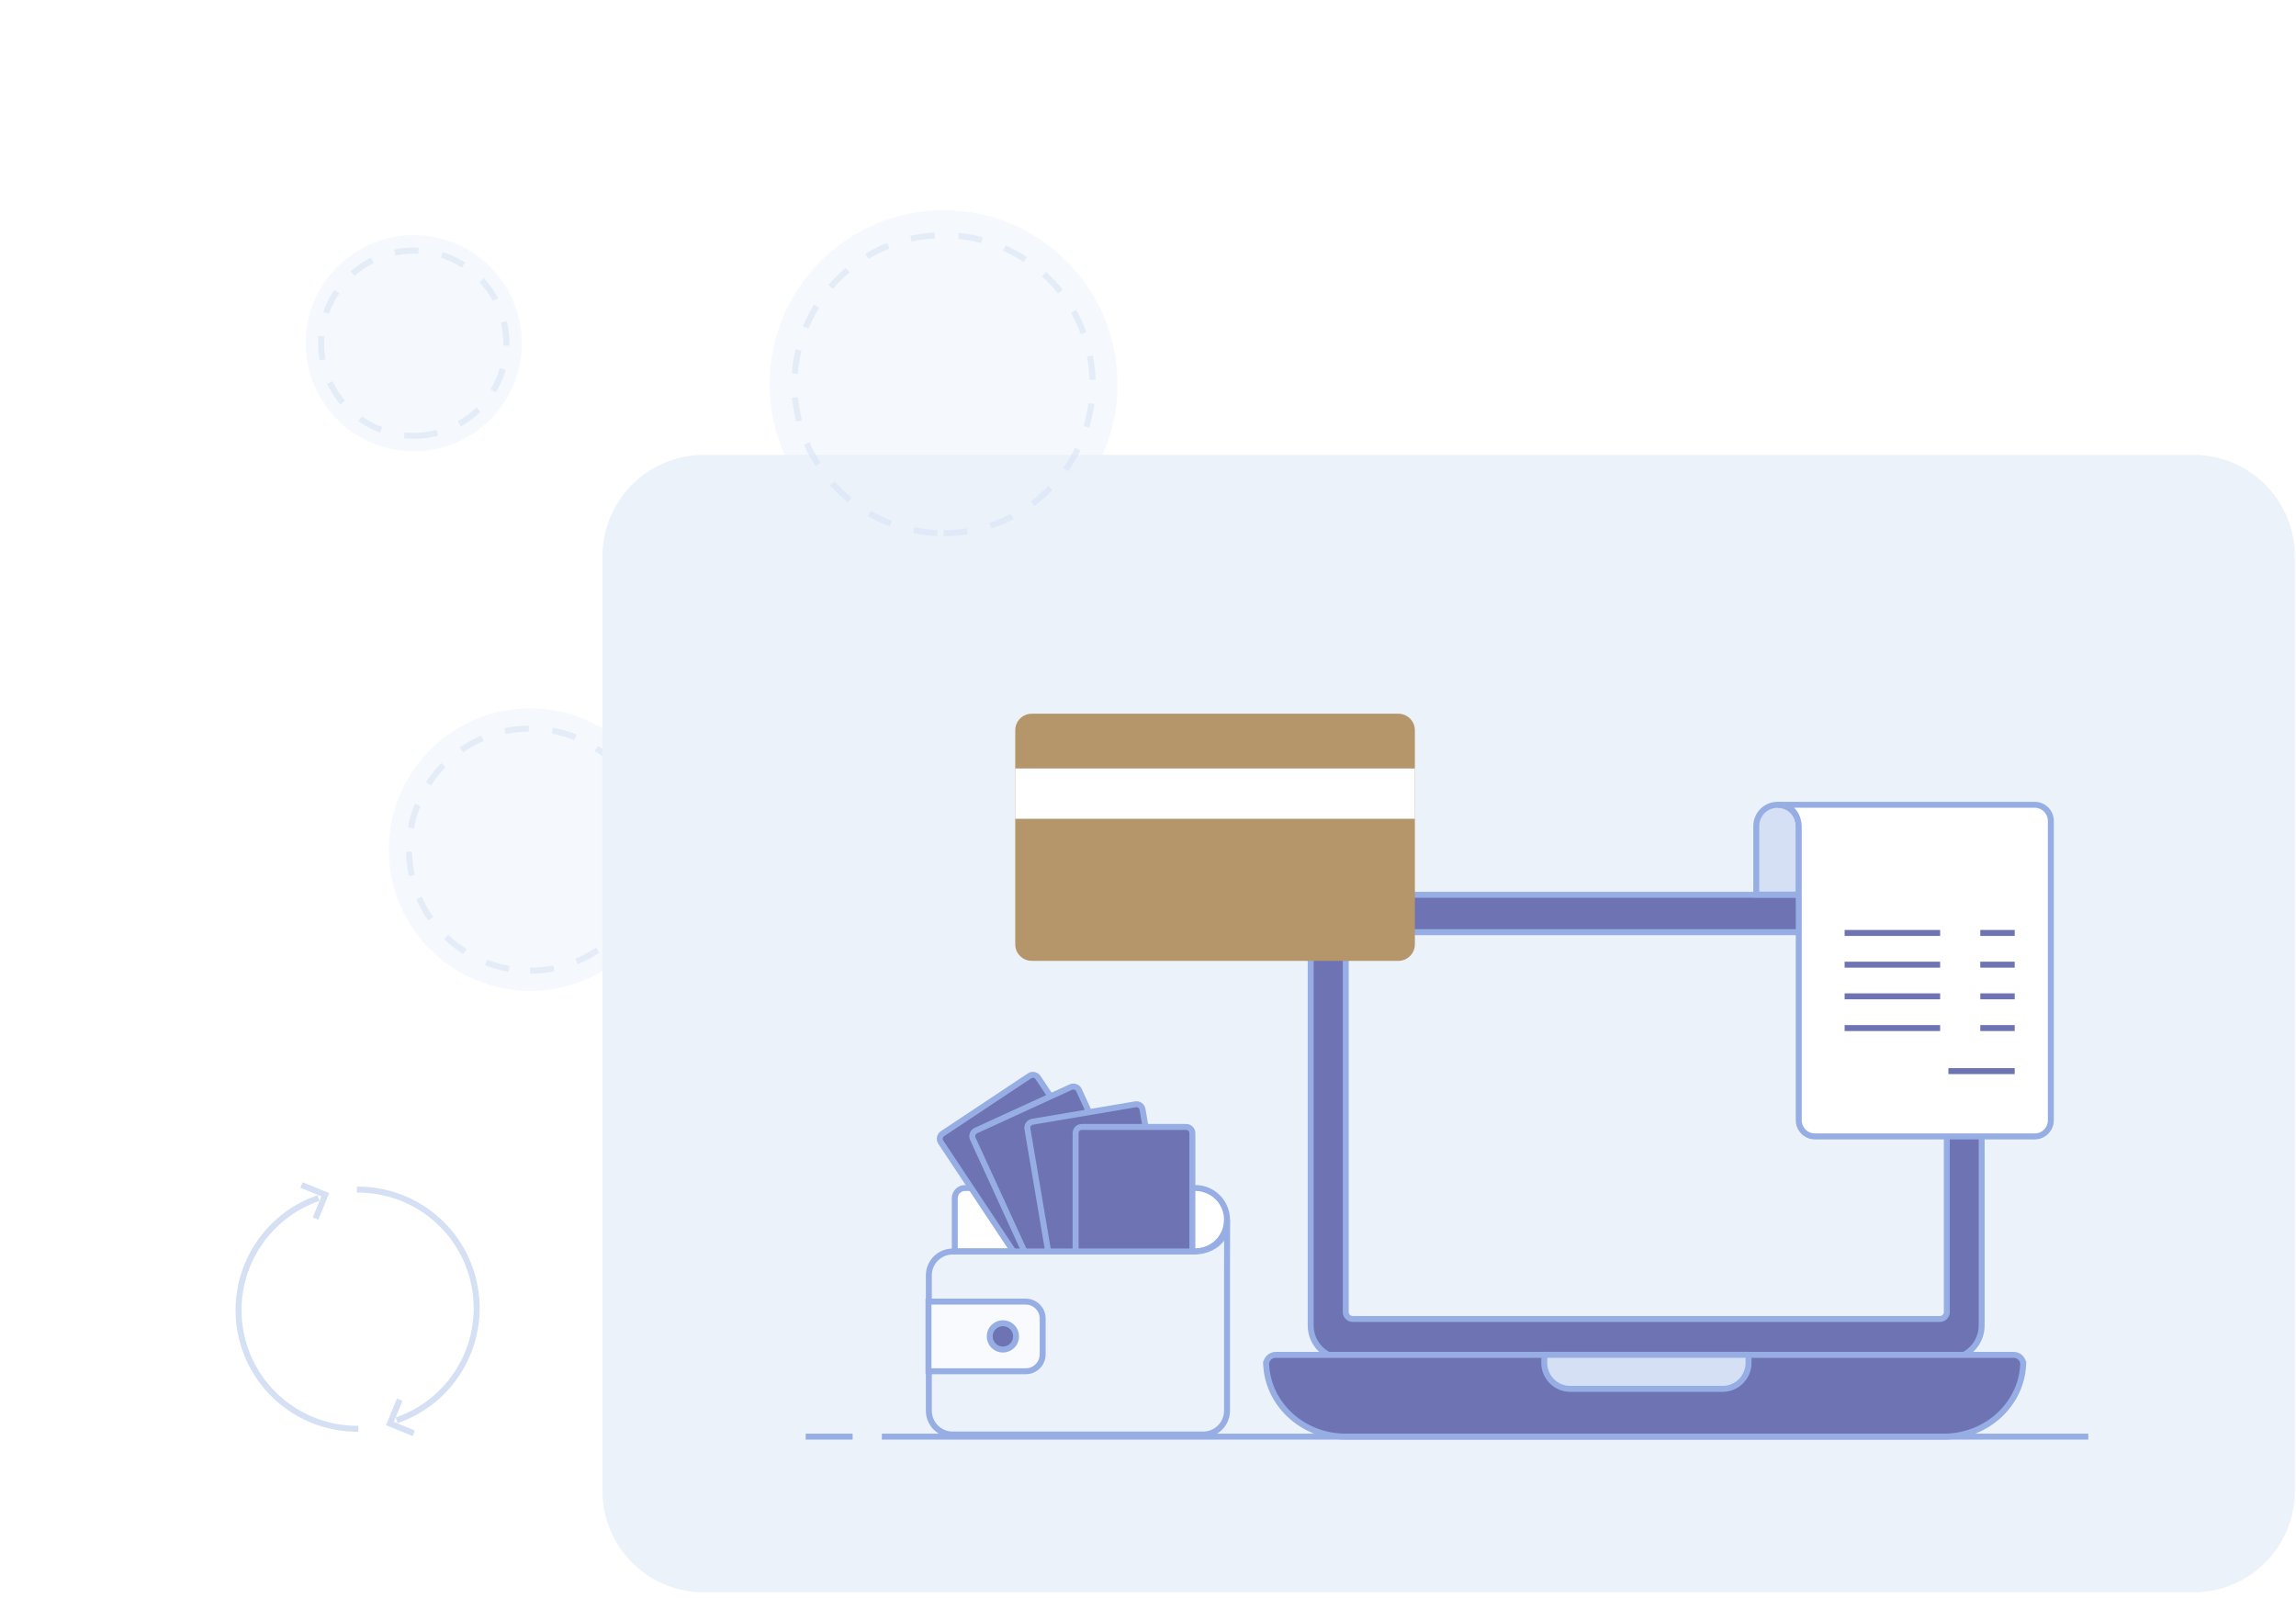 <svg width="385" height="268" viewBox="0 0 385 268" fill="none" xmlns="http://www.w3.org/2000/svg">
  <g clip-path="url(#clip0_3224_687)">
    <g filter="url(#filter0_d_3224_687)">
      <path
        d="M302.37 19H36C26.611 19 19 26.611 19 36V205.63C19 215.019 26.611 222.63 36 222.63H302.37C311.759 222.63 319.37 215.019 319.37 205.63V36C319.37 26.611 311.759 19 302.37 19Z"
        fill="white" />
    </g>
    <path opacity="0.5"
      d="M88.89 166.16C101.974 166.16 112.58 155.554 112.58 142.47C112.58 129.386 101.974 118.78 88.89 118.78C75.806 118.78 65.2 129.386 65.2 142.47C65.2 155.554 75.806 166.16 88.89 166.16Z"
      fill="#ECF2FA" />
    <path opacity="0.5"
      d="M88.89 162.77C100.101 162.77 109.19 153.681 109.19 142.47C109.19 131.259 100.101 122.17 88.89 122.17C77.679 122.17 68.59 131.259 68.59 142.47C68.59 153.681 77.679 162.77 88.89 162.77Z"
      stroke="#D5E0F4" stroke-dasharray="4 4" />
    <path
      d="M367.81 76.28H118.02C108.631 76.28 101.02 83.891 101.02 93.28V250.01C101.02 259.399 108.631 267.01 118.02 267.01H367.81C377.199 267.01 384.81 259.399 384.81 250.01V93.28C384.81 83.891 377.199 76.28 367.81 76.28Z"
      fill="#ECF2FA" />
    <path
      d="M66.51 238.16C70.977 236.625 74.751 233.551 77.157 229.487C79.563 225.423 80.443 220.635 79.641 215.981C78.838 211.327 76.405 207.11 72.777 204.087C69.149 201.063 64.563 199.43 59.84 199.48"
      stroke="#D5E0F4" />
    <path d="M69.38 240.34L65.38 238.71L67.02 234.71" stroke="#D5E0F4" />
    <path
      d="M53.4 200.89C48.937 202.431 45.167 205.509 42.766 209.575C40.364 213.64 39.488 218.427 40.292 223.08C41.097 227.733 43.53 231.947 47.157 234.97C50.784 237.993 55.369 239.627 60.09 239.58"
      stroke="#D5E0F4" />
    <path d="M50.55 198.7L54.55 200.34L52.91 204.34" stroke="#D5E0F4" />
    <path opacity="0.5"
      d="M158.22 93.59C174.33 93.59 187.39 80.53 187.39 64.42C187.39 48.31 174.33 35.25 158.22 35.25C142.11 35.25 129.05 48.31 129.05 64.42C129.05 80.53 142.11 93.59 158.22 93.59Z"
      fill="#ECF2FA" />
    <path opacity="0.5"
      d="M158.22 89.41C172.022 89.41 183.21 78.222 183.21 64.42C183.21 50.619 172.022 39.43 158.22 39.43C144.418 39.43 133.23 50.619 133.23 64.42C133.23 78.222 144.418 89.41 158.22 89.41Z"
      stroke="#D5E0F4" stroke-dasharray="4 4" />
    <path opacity="0.5"
      d="M69.38 75.67C79.387 75.67 87.5 67.558 87.5 57.55C87.5 47.543 79.387 39.43 69.38 39.43C59.373 39.43 51.26 47.543 51.26 57.55C51.26 67.558 59.373 75.67 69.38 75.67Z"
      fill="#ECF2FA" />
    <path opacity="0.5"
      d="M69.38 73.08C77.957 73.08 84.91 66.127 84.91 57.55C84.91 48.973 77.957 42.02 69.38 42.02C60.803 42.02 53.85 48.973 53.85 57.55C53.85 66.127 60.803 73.08 69.38 73.08Z"
      stroke="#D5E0F4" stroke-dasharray="4 4" />
    <path
      d="M326.74 150.04H225.33C222.265 150.04 219.78 152.525 219.78 155.59V222.27C219.78 225.335 222.265 227.82 225.33 227.82H326.74C329.805 227.82 332.29 225.335 332.29 222.27V155.59C332.29 152.525 329.805 150.04 326.74 150.04Z"
      fill="#6D73B3" stroke="#97AEE4" />
    <path
      d="M225.65 240.9H325.92C333.29 240.9 339.27 235.23 339.27 228.24V228.75C339.257 228.325 339.076 227.922 338.767 227.63C338.458 227.337 338.045 227.179 337.62 227.19H213.95C213.525 227.179 213.112 227.337 212.803 227.63C212.494 227.922 212.313 228.325 212.3 228.75V228.24C212.3 235.23 218.28 240.9 225.65 240.9Z"
      fill="#6D73B3" stroke="#97AEE4" />
    <path d="M350.17 240.9H147.87" stroke="#97AEE4" />
    <path d="M142.97 240.9H135.1" stroke="#97AEE4" />
    <path
      d="M325.29 156.31H226.82C226.179 156.31 225.66 156.829 225.66 157.47V220.01C225.66 220.651 226.179 221.17 226.82 221.17H325.29C325.931 221.17 326.45 220.651 326.45 220.01V157.47C326.45 156.829 325.931 156.31 325.29 156.31Z"
      fill="#ECF2FA" stroke="#97AEE4" />
    <path
      d="M301.62 150.01V138.52C301.621 138.052 301.53 137.588 301.352 137.155C301.174 136.722 300.912 136.328 300.581 135.996C300.25 135.665 299.857 135.401 299.425 135.222C298.992 135.042 298.528 134.95 298.06 134.95C297.592 134.95 297.128 135.042 296.695 135.222C296.263 135.401 295.87 135.665 295.539 135.996C295.208 136.328 294.946 136.722 294.768 137.155C294.59 137.588 294.499 138.052 294.5 138.52V150.01H301.62Z"
      fill="#D5E0F4" stroke="#97AEE4" />
    <path
      d="M304.12 134.95H341.19C341.545 134.95 341.897 135.02 342.226 135.156C342.554 135.293 342.852 135.493 343.103 135.744C343.354 135.996 343.552 136.295 343.687 136.624C343.822 136.952 343.891 137.305 343.89 137.66V187.86C343.89 188.576 343.606 189.263 343.099 189.769C342.593 190.276 341.906 190.56 341.19 190.56H304.33C303.613 190.56 302.925 190.276 302.417 189.77C301.909 189.264 301.623 188.577 301.62 187.86V138.52C301.62 138.52 301.62 134.95 298.06 134.95H304.12Z"
      fill="white" stroke="#97AEE4" />
    <path d="M337.83 156.44H332.06" stroke="#6D73B3" />
    <path d="M337.83 161.76H332.06" stroke="#6D73B3" />
    <path d="M337.83 167.07H332.06" stroke="#6D73B3" />
    <path d="M337.83 172.39H332.06" stroke="#6D73B3" />
    <path d="M337.83 179.61H326.71" stroke="#6D73B3" />
    <path d="M325.33 156.44H309.31" stroke="#6D73B3" />
    <path d="M325.33 161.76H309.31" stroke="#6D73B3" />
    <path d="M325.33 167.07H309.31" stroke="#6D73B3" />
    <path d="M325.33 172.39H309.31" stroke="#6D73B3" />
    <path
      d="M259 227.18H293.2V228.54C293.2 229.694 292.742 230.8 291.926 231.616C291.11 232.432 290.004 232.89 288.85 232.89H263.3C262.146 232.89 261.04 232.432 260.224 231.616C259.408 230.8 258.95 229.694 258.95 228.54V227.18H259Z"
      fill="#D5E0F4" stroke="#97AEE4" />
    <path
      d="M161.81 199.21H200.43C201.839 199.21 203.191 199.769 204.188 200.765C205.186 201.76 205.747 203.111 205.75 204.52C205.747 205.929 205.186 207.28 204.188 208.275C203.191 209.271 201.839 209.83 200.43 209.83H160.1V200.91C160.103 200.458 160.284 200.026 160.604 199.707C160.925 199.389 161.358 199.21 161.81 199.21Z"
      fill="white" stroke="#97AEE4" />
    <path
      d="M172.627 180.409L158.049 190.091C157.57 190.409 157.44 191.054 157.758 191.533L174.151 216.215C174.468 216.693 175.114 216.824 175.592 216.506L190.17 206.824C190.649 206.506 190.779 205.861 190.461 205.382L174.068 180.7C173.751 180.222 173.105 180.091 172.627 180.409Z"
      fill="#6D73B3" stroke="#97AEE4" />
    <path
      d="M179.552 182.289L163.641 189.576C163.119 189.816 162.89 190.433 163.129 190.955L175.468 217.894C175.707 218.416 176.324 218.645 176.847 218.406L192.757 211.118C193.279 210.879 193.509 210.262 193.269 209.74L180.93 182.801C180.691 182.279 180.074 182.05 179.552 182.289Z"
      fill="#6D73B3" stroke="#97AEE4" />
    <path
      d="M190.386 185.178L173.131 188.099C172.565 188.195 172.184 188.732 172.279 189.298L177.226 218.512C177.322 219.079 177.859 219.46 178.425 219.364L195.679 216.443C196.246 216.347 196.627 215.81 196.531 215.244L191.585 186.03C191.489 185.463 190.952 185.082 190.386 185.178Z"
      fill="#6D73B3" stroke="#97AEE4" />
    <path
      d="M198.9 188.97H181.4C180.826 188.97 180.36 189.436 180.36 190.01V219.64C180.36 220.214 180.826 220.68 181.4 220.68H198.9C199.474 220.68 199.94 220.214 199.94 219.64V190.01C199.94 189.436 199.474 188.97 198.9 188.97Z"
      fill="#6D73B3" stroke="#97AEE4" />
    <path
      d="M205.75 213.55V236.55C205.75 237.611 205.329 238.628 204.578 239.378C203.828 240.129 202.811 240.55 201.75 240.55H159.75C158.689 240.55 157.672 240.129 156.922 239.378C156.171 238.628 155.75 237.611 155.75 236.55V213.86C155.75 212.799 156.171 211.782 156.922 211.032C157.672 210.281 158.689 209.86 159.75 209.86H200.45C200.45 209.86 205.77 209.86 205.77 204.55L205.75 213.55Z"
      fill="#ECF2FA" stroke="#97AEE4" />
    <path
      d="M155.69 218.26H172C172.373 218.26 172.742 218.333 173.087 218.476C173.431 218.619 173.744 218.828 174.008 219.092C174.272 219.356 174.481 219.669 174.624 220.013C174.767 220.358 174.84 220.727 174.84 221.1V227.1C174.84 227.473 174.767 227.842 174.624 228.187C174.481 228.531 174.272 228.844 174.008 229.108C173.744 229.372 173.431 229.581 173.087 229.724C172.742 229.867 172.373 229.94 172 229.94H155.69V218.26Z"
      fill="#F8FAFD" stroke="#97AEE4" />
    <path
      d="M168.17 226.3C169.391 226.3 170.38 225.311 170.38 224.09C170.38 222.869 169.391 221.88 168.17 221.88C166.949 221.88 165.96 222.869 165.96 224.09C165.96 225.311 166.949 226.3 168.17 226.3Z"
      fill="#6D73B3" stroke="#97AEE4" />
    <path
      d="M234.48 119.68H173.01C171.48 119.68 170.24 120.92 170.24 122.45V158.35C170.24 159.88 171.48 161.12 173.01 161.12H234.48C236.01 161.12 237.25 159.88 237.25 158.35V122.45C237.25 120.92 236.01 119.68 234.48 119.68Z"
      fill="#B5956A" />
    <path d="M237.25 128.86H170.24V137.3H237.25V128.86Z" fill="white" />
  </g>
  <defs>
    <filter id="filter0_d_3224_687" x="0" y="0" width="334.37" height="237.63"
      filterUnits="userSpaceOnUse" color-interpolation-filters="sRGB">
      <feFlood flood-opacity="0" result="BackgroundImageFix" />
      <feColorMatrix in="SourceAlpha" type="matrix"
        values="0 0 0 0 0 0 0 0 0 0 0 0 0 0 0 0 0 0 127 0" result="hardAlpha" />
      <feOffset dx="-2" dy="-2" />
      <feGaussianBlur stdDeviation="8.5" />
      <feColorMatrix type="matrix"
        values="0 0 0 0 0.616 0 0 0 0 0.699 0 0 0 0 0.808 0 0 0 0.15 0" />
      <feBlend mode="normal" in2="BackgroundImageFix" result="effect1_dropShadow_3224_687" />
      <feBlend mode="normal" in="SourceGraphic" in2="effect1_dropShadow_3224_687" result="shape" />
    </filter>
    <clipPath id="clip0_3224_687">
      <rect width="385" height="268" fill="white" />
    </clipPath>
  </defs>
</svg>
